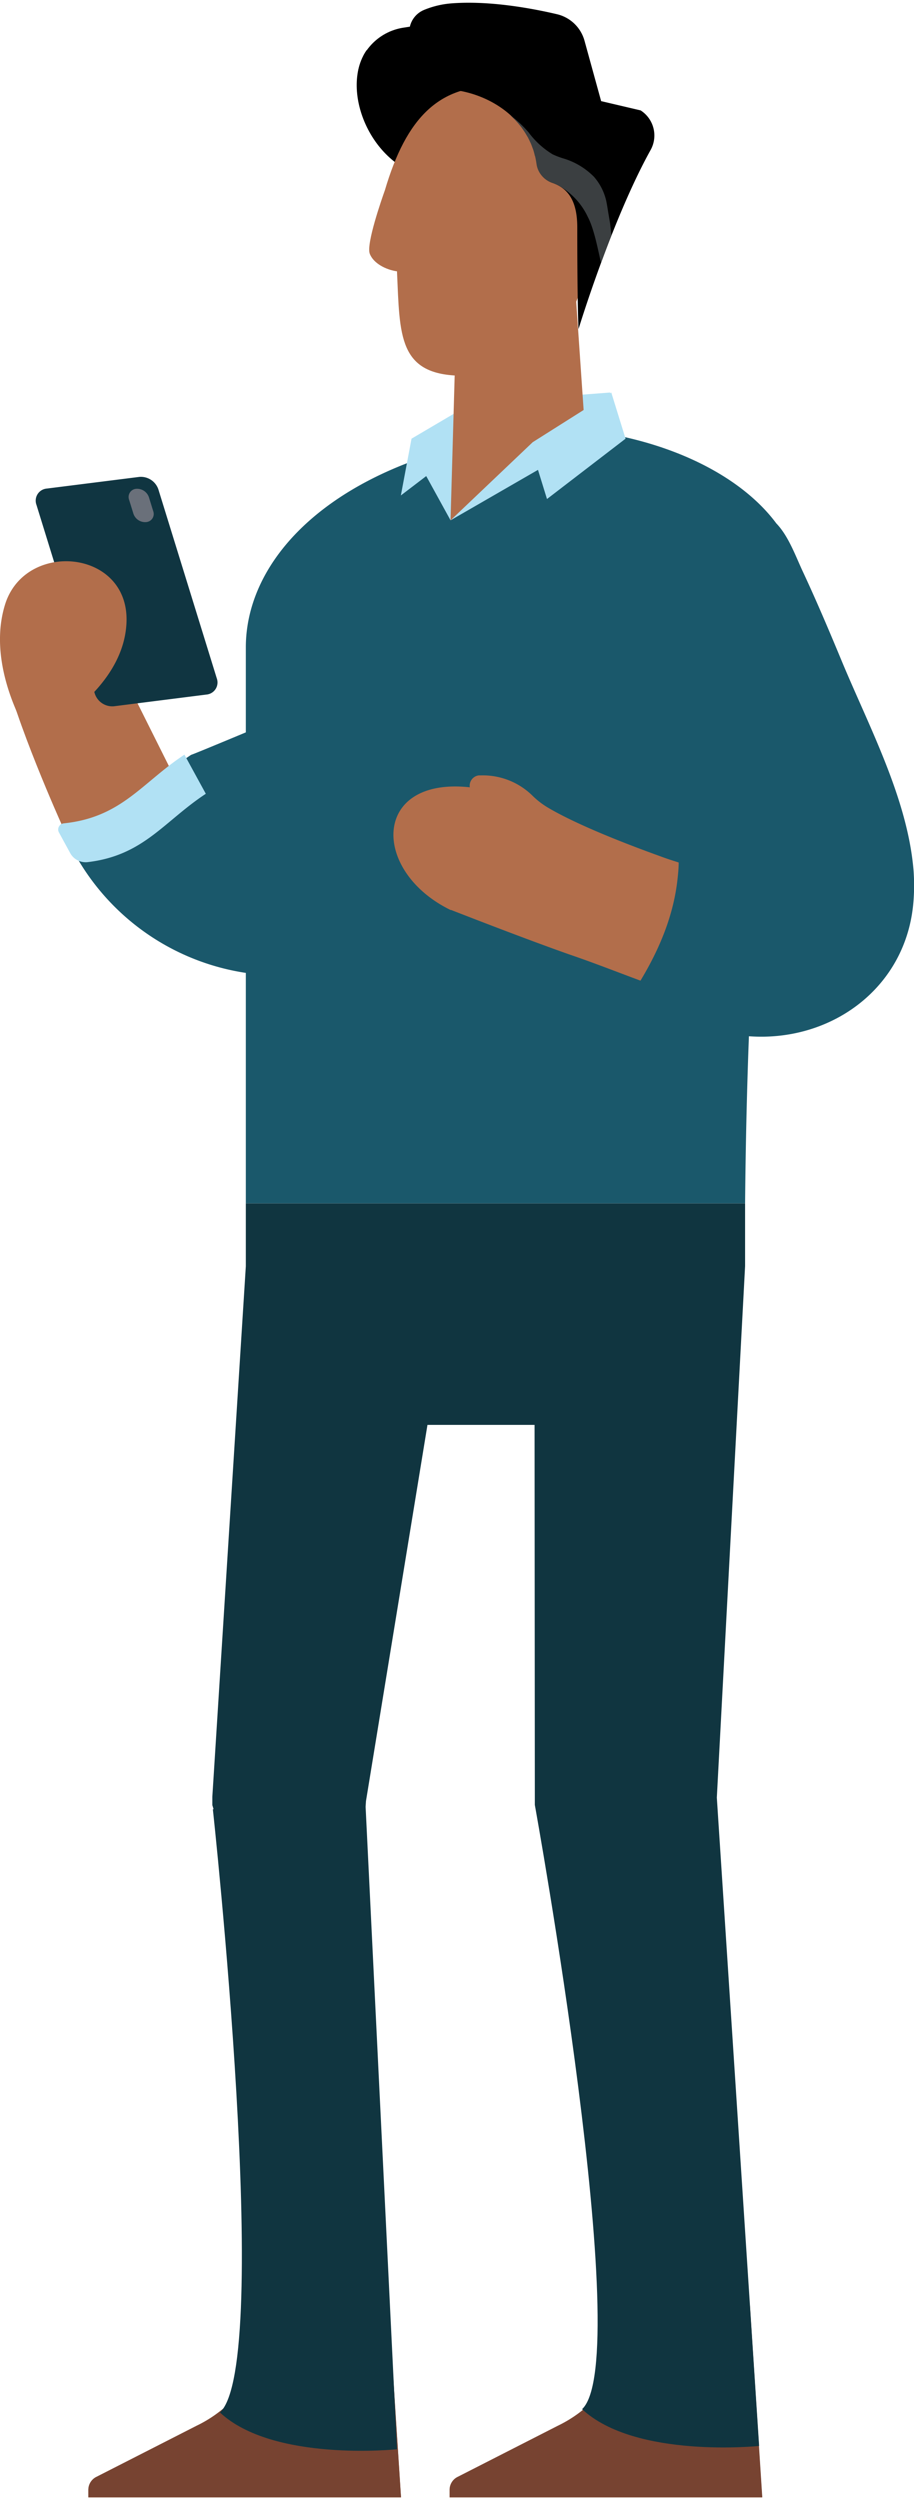 <svg xmlns="http://www.w3.org/2000/svg" id="Layer_1621fd4b890f99" data-name="Layer 1" viewBox="0 0 176.57 481.5" aria-hidden="true" width="176px" height="481px"><defs><linearGradient class="cerosgradient" data-cerosgradient="true" id="CerosGradient_id18ac1c043" gradientUnits="userSpaceOnUse" x1="50%" y1="100%" x2="50%" y2="0%"><stop offset="0%" stop-color="#d1d1d1"/><stop offset="100%" stop-color="#d1d1d1"/></linearGradient><linearGradient/><style>.cls-1-621fd4b890f99{fill:#b26e4b;}.cls-2-621fd4b890f99{fill:#774331;}.cls-3-621fd4b890f99{fill:#b2e2f4;}.cls-4-621fd4b890f99{fill:#103541;}.cls-5-621fd4b890f99{fill:#6a707a;}.cls-6-621fd4b890f99{fill:#103540;}.cls-7-621fd4b890f99{fill:#1a586b;}.cls-8-621fd4b890f99{fill:#b1e1f4;}.cls-9-621fd4b890f99{fill:#3b3f41;}</style></defs><path class="cls-1-621fd4b890f99" d="M875.8,266.52,895,304.9l-27.89-3.07S858,281.6,855.92,271.32C861.41,258.3,875.8,266.52,875.8,266.52Z" transform="translate(-855.24 -143.32)"/><path class="cls-1-621fd4b890f99" d="M942.09,624.83v-1.44a2.77,2.77,0,0,1,1.58-2.52L963,611a24.82,24.82,0,0,0,14.09-22.45L967.7,506.1h27l7.77,118.73Z" transform="translate(-855.24 -143.32)"/><path class="cls-1-621fd4b890f99" d="M932.71,624.83h-60.4v-1.44a2.78,2.78,0,0,1,1.58-2.52L893.21,611a24.82,24.82,0,0,0,14.09-22.45l-9.37-82.48h27Z" transform="translate(-855.24 -143.32)"/><path class="cls-2-621fd4b890f99" d="M977.07,588.58A24.82,24.82,0,0,1,963,611l-19.31,9.84a2.77,2.77,0,0,0-1.58,2.52v1.44h60.39l-2.39-37H977Z" transform="translate(-855.24 -143.32)"/><path class="cls-2-621fd4b890f99" d="M930.32,587.87h-23.1l.08.71A24.82,24.82,0,0,1,893.21,611l-19.32,9.84a2.78,2.78,0,0,0-1.58,2.52v1.44h60.4Z" transform="translate(-855.24 -143.32)"/><polygon class="cls-3-621fd4b890f99" points="144.44 438.13 121.04 438.13 121.76 444.55 144.86 444.55 144.44 438.13"/><polygon class="cls-3-621fd4b890f99" points="74.67 438.13 51.27 438.13 51.98 444.55 75.08 444.55 74.67 438.13"/><path d="M1032.49,306.5" transform="translate(-855.24 -143.32)"/><path class="cls-4-621fd4b890f99" d="M877.26,279.11l17.86-2.26a2.34,2.34,0,0,0,2-3.13l-11.28-36.46a3.57,3.57,0,0,0-3.7-2.42l-17.86,2.25a2.34,2.34,0,0,0-2,3.14l11.28,36.46A3.56,3.56,0,0,0,877.26,279.11Z" transform="translate(-855.24 -143.32)"/><path class="cls-5-621fd4b890f99" d="M883.5,243.56h0a1.57,1.57,0,0,0,1.34-2.11l-.83-2.68a2.41,2.41,0,0,0-2.49-1.63h0a1.58,1.58,0,0,0-1.34,2.12l.83,2.67A2.38,2.38,0,0,0,883.5,243.56Z" transform="translate(-855.24 -143.32)"/><path class="cls-6-621fd4b890f99" d="M902.73,387.19V375.05h96.45c0,3.29,0,6.65,0,10.11,0,.67,0,1.35,0,2l-5.46,102.59,8.17,125.14s-23.92,2.49-34.2-7.1c10.28-9.6-9.13-116.63-9.13-116.63l0-1.62-.05-71.73H937.82l-11.88,72.62-.07,1.1,6.06,124s-23.92,2.5-34.2-7.1C908,598.91,896.36,492,896.36,492h.14l-.24-.8,0-.46v-1.16Z" transform="translate(-855.24 -143.32)"/><path class="cls-7-621fd4b890f99" d="M902.73,267.76V375.05h96.45c.11-11.79.37-22.51.74-32.25,16.1,1.17,30.54-9.54,31.79-26.07a38.56,38.56,0,0,0,0-6.08c-1.18-13.79-8.6-27.63-13.86-40.27-2.4-5.78-4.84-11.54-7.49-17.21-1.41-3-2.78-6.91-5.15-9.36-6.86-9.23-20.67-16.08-37.28-18l-25.8,3.68-.08,0C916.12,236.71,902.73,252.22,902.73,267.76Z" transform="translate(-855.24 -143.32)"/><path class="cls-7-621fd4b890f99" d="M903.9,283.66c17.33-11.91,14.4-18.33,14.4-18.33l30,59-30,5.89a45.49,45.49,0,0,1-51.28-28.36c12.61-.56,16.46-7.66,25.15-13.38C892.29,288.51,903.9,283.66,903.9,283.66Z" transform="translate(-855.24 -143.32)"/><path class="cls-8-621fd4b890f99" d="M890.87,288.45,895,296c-8.12,5.35-12,11.9-22.8,13.19a3.41,3.41,0,0,1-3.4-1.74l-2.18-4a1.19,1.19,0,0,1,.93-1.74C878.73,300.56,882.62,293.89,890.87,288.45Z" transform="translate(-855.24 -143.32)"/><path class="cls-1-621fd4b890f99" d="M856.22,259.46a11.93,11.93,0,0,1,1.53-3.19c6-8.8,22.4-6.16,21.93,6.61-.24,6.42-4.07,11.63-8.19,15.41a45.45,45.45,0,0,1-10.32,7S852.35,271.9,856.22,259.46Z" transform="translate(-855.24 -143.32)"/><path class="cls-1-621fd4b890f99" d="M946,294.75a2,2,0,0,1,1.75-2.3l.44,0a13.67,13.67,0,0,1,10,4,15.54,15.54,0,0,0,2.85,2.19c2.87,1.71,9.05,4.84,21.78,9.43,1,.38,2.23.78,3.53,1.19,0,1-.09,2-.2,3-.74,7.14-3.5,13.71-7.18,19.81-4.54-1.68-9-3.44-13.58-5-8.77-3.08-21.47-8.05-23-8.64l-.11,0C926.9,310.93,927.1,292.7,946,294.75Z" transform="translate(-855.24 -143.32)"/><polygon class="cls-8-621fd4b890f99" points="82.34 91.36 77.44 95.1 79.5 84.14 91.15 77.28 117.88 75.23 116.51 82.77 91.94 85.84 87.04 99.9 82.34 91.36"/><polygon class="cls-1-621fd4b890f99" points="88.34 54.3 111.08 54.3 113.08 83.45 87.04 99.9 88.34 54.3"/><path d="M926.06,152.48c-5.38,7.79,1.08,23.53,13.34,24.79s10.14-17.37,10.14-17.37Z" transform="translate(-855.24 -143.32)"/><path class="cls-1-621fd4b890f99" d="M953.09,159.65c-13-1.33-19.43,6.12-23.49,19.84-.61,1.71-3.64,10.38-2.93,12.27s3.19,3.12,5.26,3.4c.57,12.38.14,20.15,12.76,20.15,10.75,0,22.48-5.63,24.5-25.38C970.82,174,967,161.07,953.09,159.65Z" transform="translate(-855.24 -143.32)"/><path d="M933.26,148.12l1.16-.18h0a4.62,4.62,0,0,1,2.66-3.2,17.32,17.32,0,0,1,5.27-1.29c7.36-.59,15.61.94,20.47,2.08a7.24,7.24,0,0,1,5.34,5.13l3.21,11.65L979,164.1a5.75,5.75,0,0,1,1.94,7.62C973.39,185.3,967,206.31,967,206.31s-.24-4.13-.24-19.63c0-4.75-1.51-7.43-4.77-8.58a4.54,4.54,0,0,1-3.06-3.68c-1.88-14.13-22.66-19.37-30.79-9-.22.28-6.34-4.92-2.67-11.88l0-.06A10.67,10.67,0,0,1,933.26,148.12Z" transform="translate(-855.24 -143.32)"/><path class="cls-9-621fd4b890f99" d="M962.79,178.43h0l.17.07a13.49,13.49,0,0,1,5.84,6.17c1.22,2.31,1.94,6.26,2.55,8.86.63-1.71,1.31-3.51,2-5.35a.07.07,0,0,0,0-.05l-.25-2.23-.36-2.12c-.12-.73-.21-1.35-.39-2.24a10.67,10.67,0,0,0-2.35-4.61,13.87,13.87,0,0,0-6-3.58,16,16,0,0,1-2-.77,16.23,16.23,0,0,1-4.62-4.21,22.19,22.19,0,0,0-3.54-3.32c.07.06.13.13.2.2l.59.57.33.35c.18.2.36.4.53.61l.31.38c.17.21.32.42.47.64l.29.42c.14.22.28.44.41.67s.18.29.26.44.24.47.35.71.15.31.22.47.2.51.29.76l.18.47q.13.44.24.87c0,.15.09.28.12.42.1.44.18.89.25,1.35a4.36,4.36,0,0,0,.63,1.78A4.63,4.63,0,0,0,962,178.1C962.27,178.2,962.53,178.31,962.79,178.43Z" transform="translate(-855.24 -143.32)"/><polygon class="cls-8-621fd4b890f99" points="87.04 99.9 102.91 84.82 118.09 75.23 120.85 84.14 105.67 95.79 103.93 90.16 87.04 99.9"/></svg>